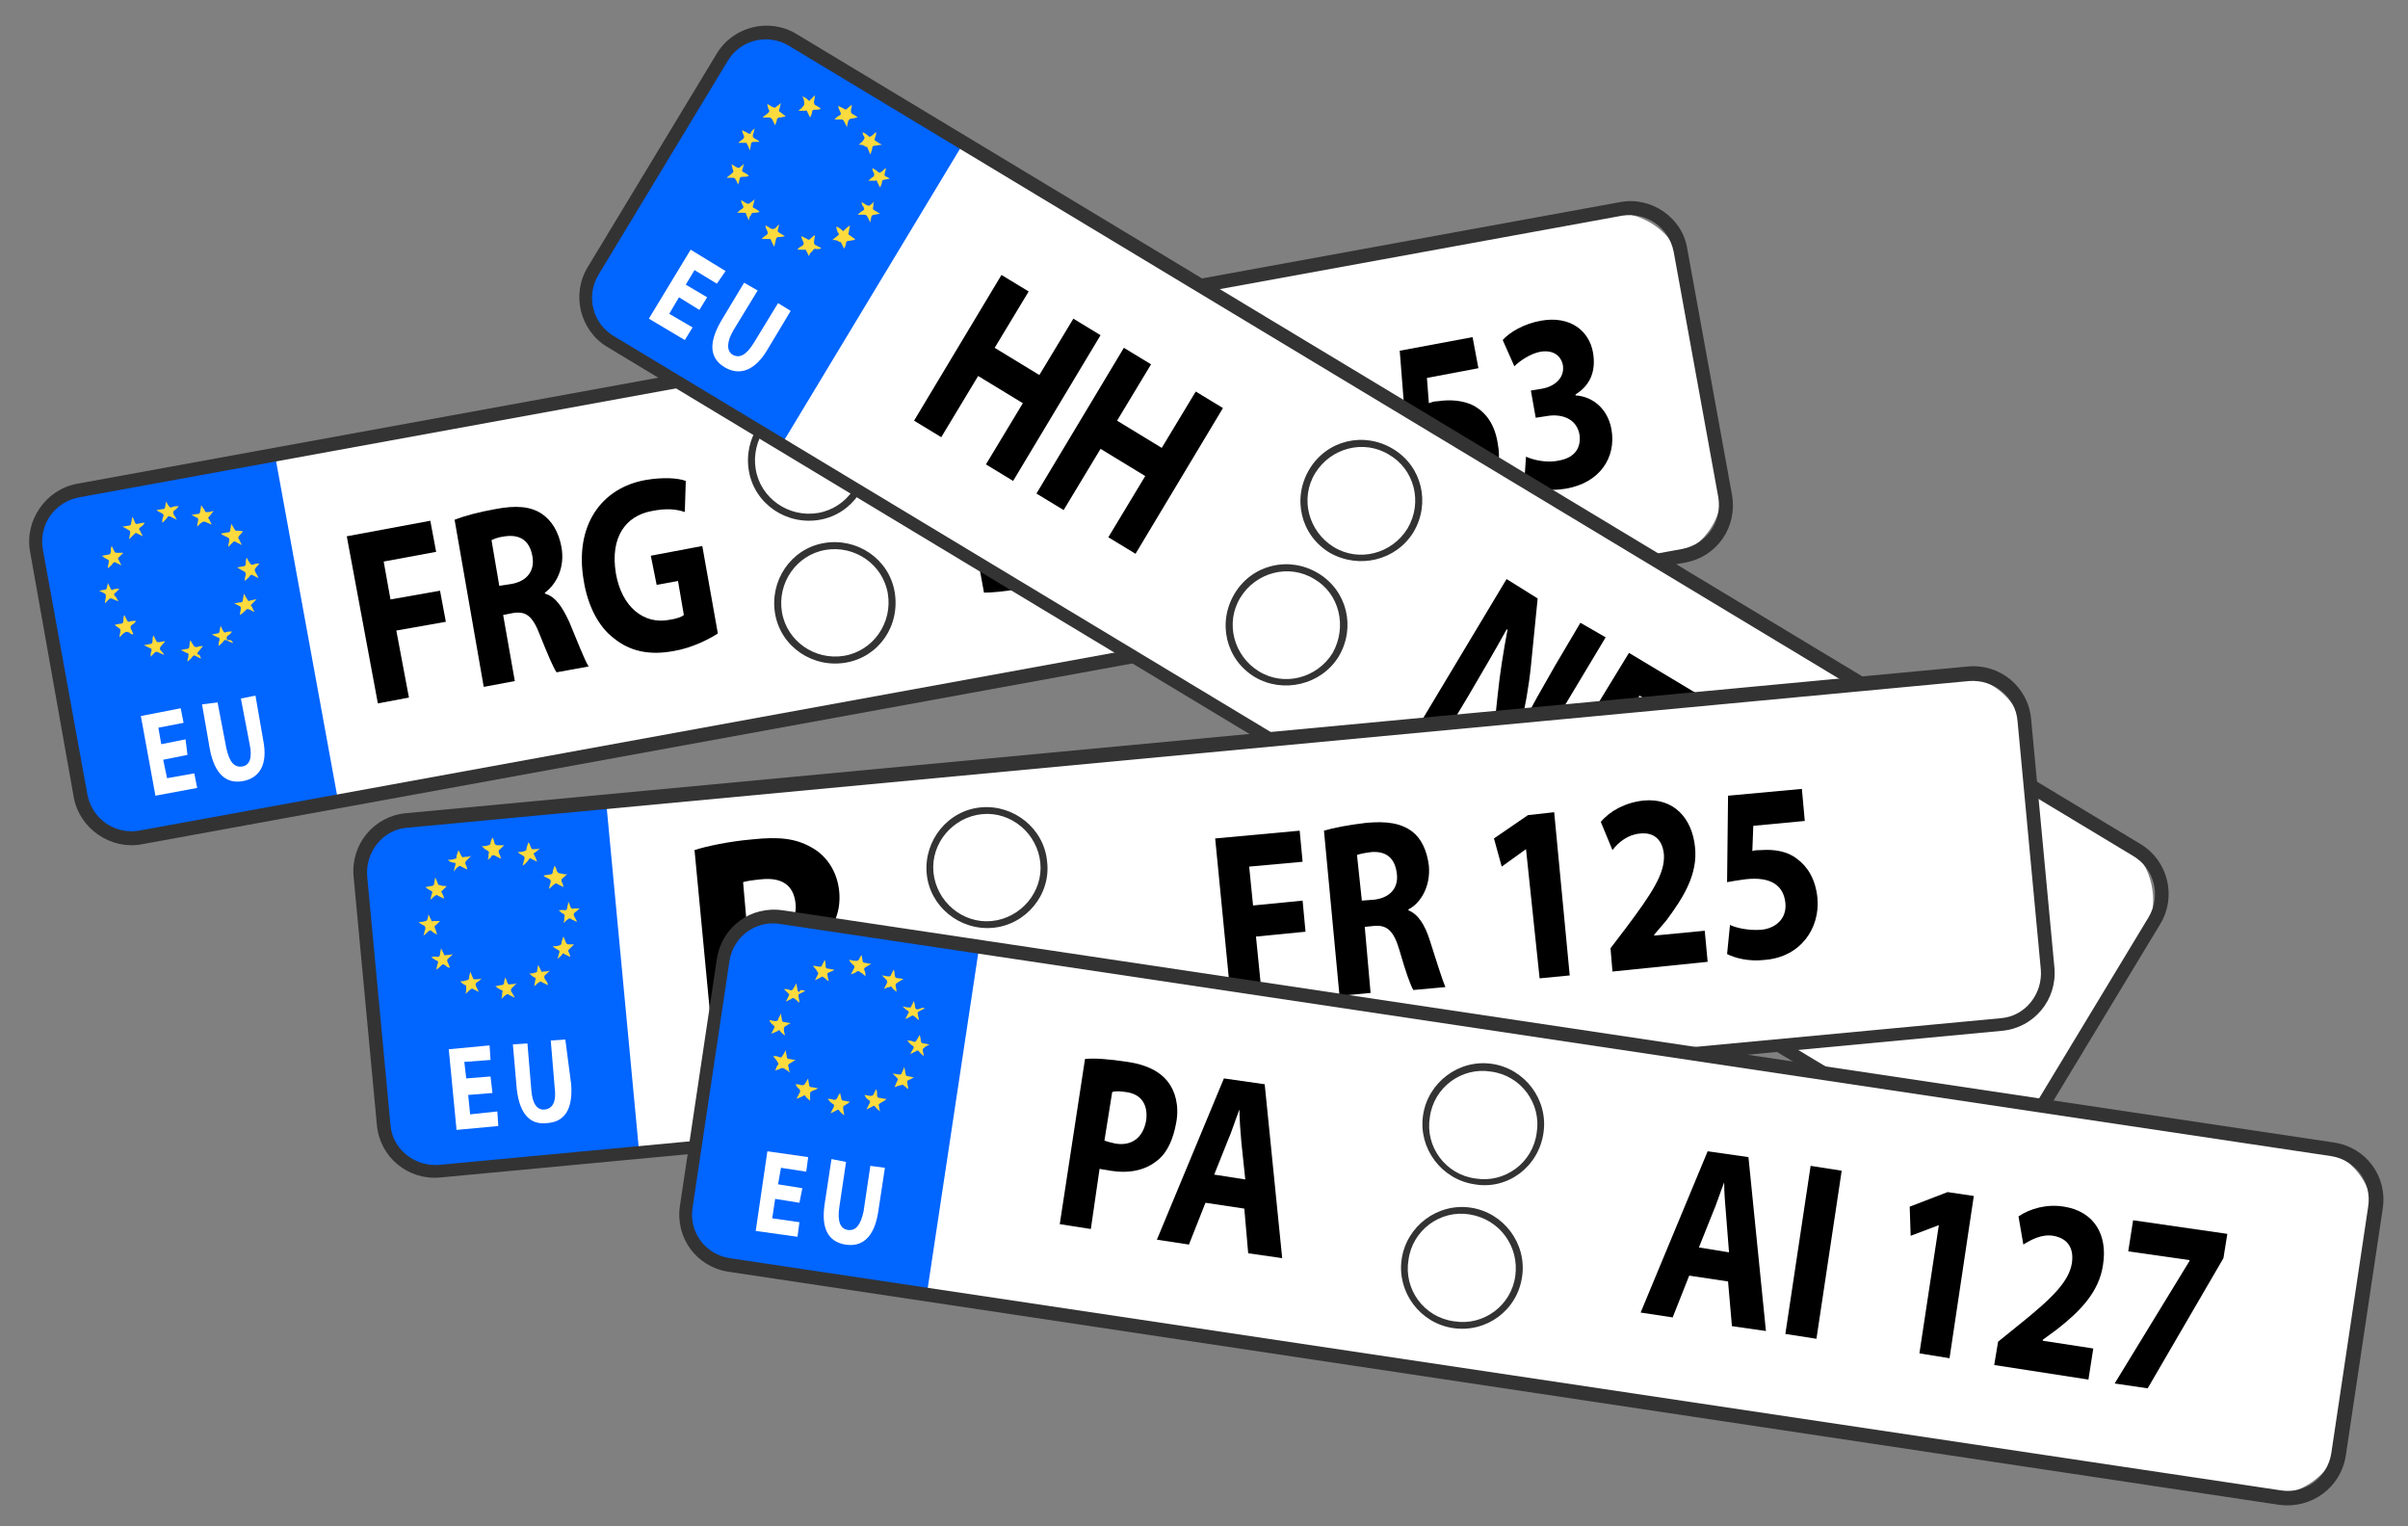 <?xml version="1.0" encoding="UTF-8"?> <svg xmlns="http://www.w3.org/2000/svg" version="1.1" id="Layer_1" x="0" y="0" viewBox="0 0 247.9 157.1" xml:space="preserve"><rect x="0" y="0" width="247.9" height="157.1" fill="#808080" stroke="none"/><style>.st0{fill:#fff}.st1{fill:#0165ff}.st2{fill:#fdda3d}.st3{fill:#333}</style><g id="Autokennzeichen_Deutschland"><g id="XMLID_1355_"><g id="XMLID_1120_"><g id="XMLID_1145_"><path id="XMLID_1279_" class="st0" d="M8 79.8l-3.8-21c-.7-4 1.9-7.9 6-8.6L164.8 22c4-.7 7.9 1.9 8.6 6l3.8 21c.7 4-1.9 7.9-6 8.6L16.6 85.8c-4 .7-7.9-1.9-8.6-6z"></path></g><g id="XMLID_1142_"><path id="XMLID_1119_" class="st1" d="M8.1 80.7L4 57.9c-.6-3.5 1.7-6.9 5.2-7.6l19.1-3.5 6.5 35.6-19.1 3.5c-3.5.7-6.9-1.7-7.6-5.2z"></path></g><g id="XMLID_1129_"><g id="XMLID_1141_"><path id="XMLID_1275_" class="st2" d="M11.8 64.3c.2 0 .4-.1.6-.1.2 0 .3-.1.3-.3 0-.2 0-.4.1-.6l.3.6c.1.1.1.1.2.1.2-.1.5-.1.7-.1-.1.2-.2.3-.4.4-.2.2-.2.2-.1.5.1.1.1.2.2.4v.1c-.2 0-.3-.1-.4-.2-.3-.1-.3-.1-.6.1l-.4.4c0-.3.1-.5.1-.7 0-.1 0-.2-.1-.2-.1-.1-.3-.2-.5-.4z"></path></g><g id="XMLID_1140_"><path id="XMLID_1273_" class="st2" d="M12.7 56.9l-.5.5c-.1.1-.1.1 0 .2l.3.6-.6-.3c-.1-.1-.2 0-.3.1-.1.2-.3.3-.5.5 0-.3.1-.5.1-.7 0-.1 0-.2-.1-.2-.2-.1-.4-.2-.6-.4.2 0 .4-.1.6-.1.2 0 .3-.1.3-.3 0-.2 0-.4.1-.6l.3.6c.1.1.1.1.2.1h.7z"></path></g><g id="XMLID_1139_"><path id="XMLID_1271_" class="st2" d="M25 54.7c-.1.2-.3.3-.4.5-.1.1-.1.2 0 .3l.3.6-.6-.3c-.1-.1-.2-.1-.3 0l-.5.5c0-.3.1-.5.1-.7s0-.2-.2-.3l-.6-.3v-.1c.2 0 .4-.1.7-.1.1 0 .2-.1.2-.2 0-.2.1-.4.1-.7.1.2.2.3.3.5.1.2.2.3.4.2.1.1.3 0 .5.1 0-.1 0-.1 0 0z"></path></g><g id="XMLID_1138_"><path id="XMLID_1269_" class="st2" d="M20.7 67.8l-.6-.3c-.1-.1-.2 0-.3.1-.1.2-.3.3-.5.5 0-.3.1-.4.1-.6s0-.3-.2-.3l-.6-.3c.2 0 .4-.1.6-.1s.3-.1.3-.3c0-.2 0-.3.1-.6.1.2.2.3.3.5.1.2.2.2.4.2.2-.1.4-.1.6-.1-.2.2-.3.4-.5.6-.1.1-.1.2 0 .3.1-.1.2.1.3.4z"></path></g><g id="XMLID_1137_"><path id="XMLID_1267_" class="st2" d="M11.1 60l.3.6c.1.1.1.2.2.1.2-.1.4-.1.7-.1l-.4.4c-.2.1-.2.3 0 .4.1.2.2.3.3.5-.3-.1-.5-.2-.7-.3h-.2l-.5.5c0-.3.1-.5.1-.7 0-.1 0-.2-.1-.3l-.6-.3c.2 0 .4-.1.6-.1.1 0 .2-.1.2-.2s.1-.3.1-.5z"></path></g><g id="XMLID_1136_"><path id="XMLID_1265_" class="st2" d="M16.9 67.4c-.3-.1-.5-.2-.7-.3H16l-.5.5c0-.2 0-.4.1-.6 0-.2 0-.3-.2-.3l-.6-.3c.2 0 .4-.1.6-.1s.3-.1.3-.3c0-.2 0-.4.1-.6l.3.6c.1.1.1.1.2.1.2 0 .5-.1.7-.1-.1.2-.3.3-.4.5-.1.1-.2.2-.1.4.2.2.3.3.4.5z"></path></g><g id="XMLID_1135_"><path id="XMLID_1263_" class="st2" d="M16.7 53.8c0-.2 0-.4.1-.6s0-.3-.2-.4-.4-.2-.5-.3c.2 0 .4-.1.7-.1.1 0 .2-.1.2-.2 0-.2.1-.4.1-.6.1.2.2.4.3.5.1.1.1.2.3.1.2-.1.4-.1.7-.1-.1.1-.2.3-.4.4-.2.1-.2.3-.1.5.1.1.2.3.3.5l-.6-.3c-.2-.1-.3-.1-.4.1-.2.2-.3.4-.5.5z"></path></g><g id="XMLID_1134_"><path id="XMLID_1261_" class="st2" d="M24 66.2c-.2-.1-.5-.2-.7-.3-.1-.1-.2 0-.3.1-.1.2-.3.3-.5.5 0-.2 0-.4.1-.6 0-.2 0-.3-.2-.3l-.6-.3c.2 0 .4-.1.6-.1.1 0 .2-.1.2-.2 0-.2.1-.4.1-.6l.3.6c.1.1.1.1.2.1.2-.1.4-.1.7-.1-.1.1-.2.3-.4.4-.2.1-.2.3-.1.5.4-.1.5.1.6.3z"></path></g><g id="XMLID_1133_"><path id="XMLID_1259_" class="st2" d="M24.4 58.4c.2 0 .4-.1.6-.1s.3-.1.3-.3c0-.2 0-.4.1-.6.1.2.2.4.3.5.1.2.2.3.4.2.2-.1.4-.1.6-.1-.1.2-.3.3-.4.5-.1.1-.1.2 0 .4s.2.3.3.6l-.6-.3c-.1-.1-.2 0-.3.1-.1.2-.3.3-.5.5 0-.2 0-.4.1-.6 0-.2 0-.3-.2-.4-.4-.2-.5-.3-.7-.4z"></path></g><g id="XMLID_1132_"><path id="XMLID_1257_" class="st2" d="M12.6 54.2c.2 0 .5-.1.7-.1.1 0 .2-.1.2-.2 0-.2.1-.4.1-.7.2.2.2.4.3.6.1.1.1.2.3.1.2 0 .4-.1.7-.1-.1.2-.3.4-.5.5-.1.1-.1.2 0 .3l.3.6-.6-.3c-.1-.1-.2 0-.3.1l-.5.5c0-.3.1-.5.1-.7 0-.1 0-.2-.1-.2-.3-.2-.5-.3-.7-.4z"></path></g><g id="XMLID_1131_"><path id="XMLID_1255_" class="st2" d="M20.3 54.2c0-.3.1-.5.1-.7 0-.1 0-.2-.1-.2l-.6-.3c.2 0 .4-.1.7-.1.1 0 .2-.1.2-.2 0-.2.1-.4.1-.7.1.1.2.3.3.4.2.4.1.3.5.3.2 0 .3-.1.5-.1-.2.2-.3.4-.5.6-.1.1-.1.1 0 .2l.3.6c-.2-.1-.5-.2-.7-.3h-.2c-.2.1-.4.3-.6.5z"></path></g><g id="XMLID_1130_"><path id="XMLID_1253_" class="st2" d="M24.7 63.3c0-.3.1-.5.1-.7 0-.1 0-.1-.1-.2l-.6-.3c.2 0 .4-.1.7-.1.1 0 .2-.1.2-.2 0-.2.1-.5.1-.7.1.2.2.3.3.5.2.3.1.3.4.2.2 0 .3-.1.5-.1h.1l-.5.5c-.1.1-.1.1 0 .2l.3.6-.6-.3h-.2c-.3.3-.5.5-.7.6z"></path></g></g><g id="XMLID_1128_"><path id="XMLID_1172_" class="st0" d="M19.3 77.7l-2.5.5.4 1.9 2.8-.5.3 1.5-4.3.8-1.5-8.2 4.1-.8.3 1.5-2.6.5.3 1.7 2.5-.5.2 1.6z"></path><path id="XMLID_1174_" class="st0" d="M22.4 72.3l.9 4.7c.3 1.4.8 2 1.6 1.9.8-.1 1.1-.9.8-2.3l-.9-4.7 1.5-.3.8 4.6c.5 2.5-.4 3.9-2.1 4.2-1.7.3-2.9-.7-3.4-3.3l-.8-4.6 1.6-.2z"></path></g><g id="XMLID_1127_"><path id="XMLID_1165_" d="M35.7 55.2l8.6-1.6.6 3.2-5.4 1 .7 3.9 5.1-.9.6 3.2-5.1.9 1.3 6.9-3.2.6-3.2-17.2z"></path><path id="XMLID_1167_" d="M46.8 53.5c1-.4 2.5-.8 4.2-1.1 2.1-.4 3.6-.3 4.8.5 1 .7 1.7 1.8 2 3.4.4 2.2-.6 3.9-1.7 4.7v.1c1.1.3 1.8 1.4 2.5 2.9.8 1.9 1.6 4 2 4.6l-3.3.6c-.3-.4-.9-1.8-1.7-3.8-.8-2.1-1.5-2.5-2.8-2.3l-1 .2 1.2 6.8-3.2.6-3-17.2zm4.6 6.8l1.3-.2c1.6-.3 2.4-1.4 2.1-2.9-.3-1.6-1.3-2.2-2.8-2-.8.1-1.2.3-1.4.4l.8 4.7z"></path><path id="XMLID_1170_" d="M73.9 65.2c-.9.6-2.7 1.5-4.5 1.8-2.6.5-4.6 0-6.2-1.3-1.6-1.2-2.7-3.4-3.1-5.9-1-5.7 1.8-9.6 6.4-10.4 1.8-.3 3.3-.2 4.1.1l-.1 3.2c-.9-.3-1.9-.4-3.4-.1-2.7.5-4.3 2.7-3.7 6.4.6 3.5 2.9 5.3 5.5 4.8.7-.1 1.3-.3 1.5-.5l-.6-3.5-2.2.4-.6-3 5.3-1 1.6 9z"></path></g><g id="XMLID_1126_"><path id="XMLID_1153_" d="M98.2 44.1c1.1-.4 2.6-.9 4.3-1.1 2.7-.5 4.5-.2 6.1.8 1.7 1.1 3 3 3.6 6 .6 3.3 0 5.7-1.1 7.4-1.2 1.8-3.3 2.9-6.1 3.4-1.7.3-2.9.4-3.7.4l-3.1-16.9zm5.8 13.4c.3 0 .7-.1 1.1-.1 2.9-.5 4.4-2.8 3.7-6.9-.6-3.6-2.7-5.1-5.4-4.6-.7.1-1.2.3-1.4.4l2 11.2z"></path><path id="XMLID_1156_" d="M115.9 40.6l1.8 9.9c.5 3 1.7 4.3 3.4 4 1.7-.3 2.3-1.9 1.8-4.9l-1.8-9.9 3.2-.6 1.8 9.6c1 5.3-.8 8.2-4.5 8.9-3.6.6-6.1-1.4-7.1-6.8l-1.7-9.6 3.1-.6z"></path><path id="XMLID_1158_" d="M135.6 41.2l-2.4 2-1.1-2.8 3.2-2.7 2.6-.5 3 16.6-3.1.6-2.2-13.2z"></path><path id="XMLID_1160_" d="M152.2 37.9l-5.3 1 .2 2.6c.3-.1.5-.2.9-.2 1.3-.2 2.7-.1 3.8.5 1.2.7 2.1 1.9 2.4 3.9.6 3.1-1.1 6.2-4.8 6.9-1.7.3-3.1.1-4-.3v-3c.7.2 2 .5 3.2.3 1.3-.2 2.6-1.3 2.3-3s-1.6-2.6-4.3-2.1c-.8.1-1.3.3-1.8.5l-.7-8.9 7.5-1.4.6 3.2z"></path><path id="XMLID_1162_" d="M157.1 47c.6.3 2.1.7 3.4.4 1.7-.3 2.3-1.4 2.1-2.7-.3-1.6-1.8-2.1-3.2-1.9l-1.3.2-.5-2.8 1.2-.2c1.1-.2 2.3-1 2.1-2.4-.2-1-1-1.6-2.3-1.4-1.1.2-2.2 1-2.7 1.5l-1.2-2.7c.7-.8 2.2-1.7 4-2 2.9-.5 4.9 1 5.3 3.3.3 1.8-.2 3.3-1.8 4.3v.1c1.7.1 3.3 1.3 3.7 3.5.5 2.9-1.2 5.5-4.7 6.1-1.8.3-3.4 0-4.3-.4l.2-2.9z"></path></g><g id="XMLID_1125_"><path id="XMLID_1150_" class="st3" d="M84.4 53.5c-3.4.6-6.7-1.6-7.3-5-.6-3.4 1.6-6.7 5-7.3 3.4-.6 6.7 1.6 7.3 5s-1.6 6.7-5 7.3zm-2.1-11.6c-3 .5-5 3.4-4.5 6.4s3.4 5 6.4 4.5 5-3.4 4.5-6.4-3.4-5-6.4-4.5z"></path></g><g id="XMLID_1124_"><path id="XMLID_1147_" class="st3" d="M87.1 68.2c-3.4.6-6.7-1.6-7.3-5-.6-3.4 1.6-6.7 5-7.3 3.4-.6 6.7 1.6 7.3 5 .6 3.5-1.6 6.7-5 7.3zM85 56.6c-3 .5-5 3.4-4.5 6.4.5 3 3.4 5 6.4 4.5s5-3.4 4.5-6.4c-.5-3-3.4-5-6.4-4.5z"></path></g><g id="XMLID_1122_"><path id="XMLID_1143_" class="st3" d="M173.5 57.9l-158.9 29c-3.2.6-6.4-1.6-7-4.8L3.1 56.8c-.6-3.2 1.6-6.4 4.8-7l158.9-29c3.2-.6 6.4 1.6 6.9 4.8l4.6 25.3c.6 3.3-1.5 6.4-4.8 7zM8.1 51.2c-2.5.5-4.1 2.8-3.7 5.3L9 81.8c.5 2.5 2.8 4.1 5.3 3.7l158.9-29c2.5-.5 4.1-2.8 3.7-5.3l-4.6-25.3c-.5-2.5-2.8-4.1-5.3-3.7L8.1 51.2z"></path></g></g><g id="XMLID_1177_"><g id="XMLID_1212_"><path id="XMLID_1432_" class="st0" d="M62.2 26l11-18.3c2.1-3.5 6.7-4.6 10.2-2.5l134.7 81.1c3.5 2.1 4.6 6.7 2.5 10.2l-11 18.3c-2.1 3.5-6.7 4.6-10.2 2.5L64.7 36.2c-3.5-2.1-4.6-6.7-2.5-10.2z"></path></g><g id="XMLID_1209_"><path id="XMLID_1176_" class="st1" d="M61.7 26.8l12-19.9c1.9-3.1 5.9-4.1 8.9-2.2l16.6 10-18.7 31-16.6-10c-3-1.8-4-5.8-2.2-8.9z"></path></g><g id="XMLID_1186_"><g id="XMLID_1208_"><path id="XMLID_1428_" class="st2" d="M75.3 16.9c.2.1.3.2.5.3s.3.1.4 0 .3-.2.4-.4c-.1.3-.1.5-.2.7 0 .1 0 .2.1.2.2.1.4.2.6.4-.2.1-.4.1-.6.1-.3 0-.3 0-.4.4 0 .1-.1.3-.1.4-.1-.1-.1-.3-.2-.4-.2-.3-.1-.3-.5-.3h-.5c.2-.2.4-.3.6-.5.1-.1.1-.1.1-.2-.1-.2-.1-.4-.2-.7z"></path></g><g id="XMLID_1207_"><path id="XMLID_1426_" class="st2" d="M80.9 12c-.2 0-.5.1-.7.1-.1 0-.1.1-.2.1 0 .2-.1.4-.2.7l-.3-.6c-.1-.1-.1-.2-.3-.2h-.7c.2-.2.4-.3.6-.5.1-.1.1-.1.1-.2-.1-.2-.2-.4-.2-.7.2.1.3.2.5.3s.3.1.4 0 .3-.2.5-.4c-.1.3-.1.5-.2.7 0 .1 0 .2.1.2.2.2.4.3.6.5 0-.1 0 0 0 0z"></path></g><g id="XMLID_1206_"><path id="XMLID_1424_" class="st2" d="M91.6 18.4c-.2 0-.4.1-.6.1-.1 0-.2.1-.2.2 0 .2-.1.4-.2.6l-.3-.6c0-.1-.1-.2-.2-.1h-.7c.2-.2.3-.3.5-.4.1-.1.1-.2.1-.3-.1-.2-.2-.4-.2-.6.2.1.4.2.6.4.1.1.2.1.3 0 .2-.1.3-.3.5-.4 0 .2-.1.4-.1.5-.1.2 0 .4.2.4 0 0 .2.1.3.2z"></path></g><g id="XMLID_1205_"><path id="XMLID_1422_" class="st2" d="M79.7 25.4l-.3-.6c0-.2-.1-.2-.3-.2h-.7c.2-.2.3-.3.5-.4.1-.1.2-.2.1-.4s-.2-.4-.2-.6c.2.1.4.2.5.3.2.1.3.1.5 0l.4-.4c0 .2-.1.4-.1.5-.1.2 0 .3.2.4.2.1.3.2.5.3-.3.1-.5.1-.7.1-.1 0-.2.1-.2.2-.1.3-.1.5-.2.8z"></path></g><g id="XMLID_1204_"><path id="XMLID_1420_" class="st2" d="M77.7 13.2c-.1.3-.1.5-.2.7 0 .1 0 .2.1.3.2.1.4.2.6.4h-.6c-.2 0-.3.1-.3.3s-.1.4-.1.6c-.1-.3-.2-.5-.3-.7 0-.1-.1-.1-.2-.1H76c.2-.2.4-.3.5-.4.1-.1.1-.2.1-.3-.1-.2-.2-.4-.2-.6l.6.3c.1.1.2.1.3 0 0-.2.2-.3.4-.5z"></path></g><g id="XMLID_1203_"><path id="XMLID_1418_" class="st2" d="M77.1 22.7c-.1-.2-.2-.4-.3-.7 0-.1-.1-.1-.2-.1h-.7c.2-.2.3-.3.5-.4.1-.1.2-.2.1-.3-.1-.2-.2-.4-.2-.6.2.1.3.2.5.3s.3.1.4 0 .3-.2.5-.4c-.1.3-.1.5-.2.7 0 .1 0 .2.1.2.2.1.4.2.6.4-.2.1-.4.1-.6.1s-.3.1-.3.3c-.1 0-.2.2-.2.5z"></path></g><g id="XMLID_1202_"><path id="XMLID_1416_" class="st2" d="M85.9 12.3c.2-.2.3-.3.5-.4.2-.1.2-.2.1-.4s-.2-.4-.2-.6l.6.3c.1.1.2.1.3 0 .1-.1.3-.3.5-.4 0 .2-.1.4-.1.6 0 .1 0 .2.1.3.2.1.4.2.6.4-.2 0-.4.1-.6.1s-.3.1-.4.3c0 .2-.1.3-.1.6l-.3-.6c-.1-.2-.2-.2-.3-.2h-.7z"></path></g><g id="XMLID_1201_"><path id="XMLID_1414_" class="st2" d="M83.3 26.4l-.3-.6c0-.1-.1-.1-.2-.1h-.7c.1-.2.3-.3.5-.4.1-.1.2-.2.1-.4s-.2-.4-.2-.6l.6.3c.1.1.2.1.3 0 .1-.1.3-.3.5-.4 0 .2-.1.5-.1.7 0 .1 0 .2.1.3l.6.3v.1c-.2 0-.4.1-.5 0-.2 0-.3.1-.4.3-.2.1-.3.3-.3.5z"></path></g><g id="XMLID_1200_"><path id="XMLID_1412_" class="st2" d="M88.7 20.8c.2.1.3.2.5.3s.3.1.4 0 .3-.2.4-.4c-.1.2-.1.4-.1.6-.1.2 0 .3.2.4.2.1.3.2.5.3-.2 0-.4.1-.6.1s-.2.1-.3.2c0 .2-.1.4-.1.6l-.3-.6c-.1-.1-.1-.2-.3-.2h-.7c.2-.2.3-.3.5-.4.2-.1.2-.2.1-.4-.1-.1-.2-.3-.2-.5z"></path></g><g id="XMLID_1195_"><path id="XMLID_1410_" class="st2" d="M82.6 9.9c.2.1.4.2.6.4.1.1.2.1.2 0l.5-.5c0 .3-.1.5-.1.7 0 .1 0 .2.1.3.2.1.4.2.6.4-.2.1-.5.1-.7.1-.1 0-.2.1-.2.2 0 .2-.1.4-.2.6l-.3-.6c0-.1-.1-.2-.2-.1h-.7c.2-.2.4-.3.5-.5.1-.1.1-.1.1-.2 0-.4-.1-.6-.2-.8z"></path></g><g id="XMLID_1190_"><path id="XMLID_1408_" class="st2" d="M88.4 14.9c.2-.2.4-.3.5-.5.1-.1.1-.2.1-.3-.1-.1-.2-.3-.2-.5.2.1.4.2.6.4.1.1.2.1.3 0 .2-.1.3-.3.5-.4 0 .2 0 .3-.1.5-.1.4-.1.3.2.5.1.1.3.2.5.3-.3 0-.5.1-.8.1-.1 0-.2.1-.2.2 0 .2-.1.4-.2.7-.1-.2-.2-.5-.3-.7 0-.1-.1-.1-.2-.1-.2-.2-.4-.2-.7-.2z"></path></g><g id="XMLID_1189_"><path id="XMLID_1406_" class="st2" d="M85.7 24.7c.2-.2.4-.3.6-.5.1-.1.1-.1 0-.2-.1-.2-.2-.4-.2-.7.2.1.4.2.6.4.1.1.2.1.2 0 .2-.2.3-.3.6-.5 0 .2-.1.4-.1.6-.1.4-.1.3.2.5.1.1.3.2.4.3v.1c-.2 0-.5.1-.7.1-.1 0-.2.1-.2.2 0 .2-.1.4-.2.6l-.3-.6c0-.1-.1-.1-.2-.1-.2-.2-.5-.2-.7-.2z"></path></g></g><g id="XMLID_1183_"><path id="XMLID_1234_" class="st0" d="M72 31.9l-2.1-1.3-1 1.7 2.4 1.4-.8 1.3-3.7-2.2 4.3-7.1 3.6 2.2-.9 1.3-2.3-1.4-.9 1.5 2.2 1.3-.8 1.3z"></path><path id="XMLID_1236_" class="st0" d="M78 29.9L75.5 34c-.7 1.2-.7 2.1-.1 2.5.7.4 1.4.1 2.2-1.2l2.5-4.1 1.3.8-2.4 4c-1.3 2.2-2.9 2.7-4.4 1.8-1.5-.9-1.7-2.4-.4-4.7l2.4-4 1.4.8z"></path></g><g id="XMLID_1182_"><path id="XMLID_1230_" d="M105.9 30l-3.5 5.8 4.6 2.8 3.5-5.8 2.8 1.7-9 15-2.8-1.7 3.8-6.3-4.6-2.8-3.8 6.3-2.8-1.7 9-15 2.8 1.7z"></path><path id="XMLID_1232_" d="M118.5 37.5l-3.5 5.8 4.6 2.8 3.5-5.8 2.8 1.7-9 15-2.8-1.7 3.8-6.3-4.6-2.8-3.8 6.3-2.8-1.7 9-15 2.8 1.7z"></path></g><g id="XMLID_1181_"><path id="XMLID_1220_" d="M146.1 74.6l9-15 3.2 2-.7 7c-.2 2-.6 4.3-1.1 6.3h.1c1-2.1 2.2-4.1 3.5-6.4l2.6-4.4 2.6 1.5-9 15-2.9-1.8.8-7.4c.2-2 .6-4.5 1-6.6h-.1c-1.1 2-2.4 4.2-3.8 6.6l-2.7 4.5-2.5-1.3z"></path><path id="XMLID_1222_" d="M167.7 67.2l7.5 4.5-1.7 2.8-4.7-2.9-2.1 3.4 4.4 2.7-1.7 2.8-4.4-2.7-3.6 6-2.8-1.7 9.1-14.9z"></path><path id="XMLID_1224_" d="M171.6 89.9l1.2-2 2.6-.8c4.3-1.3 6.5-2.1 7.6-3.8.7-1.2.7-2.5-.7-3.3-1-.6-2.3-.5-3.3-.3l.7-2.9c1.4-.3 3.2-.1 4.8.9 2.7 1.6 3 4.4 1.4 7-1.5 2.4-4.1 3.5-6.9 4.3l-1.8.5 4.5 2.7L180 95l-8.4-5.1z"></path><path id="XMLID_1226_" d="M181.7 96l1.2-2 2.6-.8c4.3-1.3 6.5-2.1 7.6-3.8.7-1.2.7-2.5-.7-3.3-1-.6-2.3-.5-3.3-.3l.7-2.9c1.4-.3 3.2-.1 4.8.9 2.7 1.6 3 4.4 1.4 7-1.5 2.4-4.1 3.5-6.9 4.3l-1.8.5 4.5 2.7-1.7 2.8-8.4-5.1z"></path><path id="XMLID_1228_" d="M194.3 99.1c.3.6 1.1 1.9 2.2 2.5 1.4.9 2.7.5 3.3-.6.9-1.4.1-2.8-1.1-3.5l-1.1-.7 1.5-2.4 1.1.6c.9.5 2.4.8 3.1-.4.5-.9.3-1.9-.8-2.6-1-.6-2.3-.7-3-.6l.9-2.8c1-.1 2.8.2 4.3 1.1 2.5 1.5 3 4 1.8 6-.9 1.5-2.4 2.3-4.2 2 1.2 1.2 1.6 3.2.5 5.1-1.5 2.6-4.5 3.3-7.5 1.5-1.5-.9-2.5-2.2-2.9-3.1l1.9-2.1z"></path></g><g id="XMLID_1180_"><path id="XMLID_1217_" class="st3" d="M136.9 56.9c-3-1.8-3.9-5.6-2.1-8.6 1.8-3 5.6-3.9 8.6-2.1s3.9 5.6 2.1 8.6c-1.8 2.9-5.6 3.8-8.6 2.1zm6.1-10.1c-2.6-1.6-6-.7-7.6 1.9s-.7 6 1.9 7.6 6 .7 7.6-1.9c1.6-2.7.7-6.1-1.9-7.6z"></path></g><g id="XMLID_1179_"><path id="XMLID_1214_" class="st3" d="M129.2 69.7c-3-1.8-3.9-5.6-2.1-8.6 1.8-3 5.6-3.9 8.6-2.1s3.9 5.6 2.1 8.6c-1.8 2.9-5.7 3.8-8.6 2.1zm6.1-10.1c-2.6-1.6-6-.7-7.6 1.9-1.6 2.6-.7 6 1.9 7.6 2.6 1.6 6 .7 7.6-1.9 1.5-2.7.7-6.1-1.9-7.6z"></path></g><g id="XMLID_1178_"><path id="XMLID_1210_" class="st3" d="M200.9 119.1L62.5 35.7c-2.8-1.7-3.7-5.4-2-8.2l13.3-22c1.7-2.8 5.4-3.7 8.2-2l138.4 83.4c2.8 1.7 3.7 5.4 2 8.2l-13.3 22c-1.7 2.8-5.4 3.7-8.2 2zM81.2 4.7c-2.2-1.3-5-.6-6.3 1.6l-13.3 22c-1.3 2.2-.6 5 1.6 6.3L201.6 118c2.2 1.3 5 .6 6.3-1.6l13.3-22c1.3-2.2.6-5-1.6-6.3L81.2 4.7z"></path></g></g><g id="XMLID_1238_"><g id="XMLID_1272_"><path id="XMLID_1496_" class="st0" d="M39.3 113.6l-2-21.3c-.4-4.1 2.6-7.7 6.7-8.1l156.5-14.7c4.1-.4 7.7 2.6 8.1 6.7l2 21.3c.4 4.1-2.6 7.7-6.7 8.1L47.4 120.3c-4.1.4-7.7-2.6-8.1-6.7z"></path></g><g id="XMLID_1266_"><path id="XMLID_1239_" class="st1" d="M39.4 114.5l-2.2-23.1c-.3-3.6 2.3-6.8 5.9-7.1l19.3-1.8 3.4 36.1-19.3 1.8c-3.6.3-6.8-2.3-7.1-5.9z"></path></g><g id="XMLID_1246_"><g id="XMLID_1264_"><path id="XMLID_1492_" class="st2" d="M44.4 98.5c.2 0 .4-.1.6 0 .2 0 .3-.1.3-.3s.1-.4.1-.6l.3.6c0 .1.1.2.2.1.2 0 .5 0 .7-.1-.1.2-.3.3-.4.4-.2.2-.2.2-.1.5.1.1.1.3.2.4v.1c-.2 0-.3-.1-.4-.2-.3-.2-.3-.2-.6.1-.1.1-.2.2-.4.3.1-.3.1-.5.2-.7 0-.1 0-.2-.1-.2-.2-.1-.4-.2-.6-.4z"></path></g><g id="XMLID_1262_"><path id="XMLID_1490_" class="st2" d="M46 91.2l-.5.5c-.1.1-.1.1 0 .2.1.2.2.4.2.6l-.6-.3c-.1-.1-.2-.1-.3 0-.2.1-.3.3-.5.4.1-.3.1-.5.2-.7 0-.1 0-.2-.1-.2-.2-.1-.4-.2-.6-.4.2 0 .4-.1.6-.1.2 0 .3-.1.3-.3 0-.2.1-.4.1-.6.1.2.2.4.3.7 0 .1.1.1.2.1.2.1.4.1.7.1z"></path></g><g id="XMLID_1260_"><path id="XMLID_1488_" class="st2" d="M58.4 90c-.2.1-.3.3-.5.4-.1.1-.1.2-.1.3.1.2.2.4.2.6l-.6-.3c-.1-.1-.2-.1-.3 0-.2.1-.3.3-.6.5.1-.3.1-.5.2-.7 0-.1 0-.2-.1-.3l-.6-.3v-.1c.2 0 .5-.1.7-.1.1 0 .2-.1.2-.2 0-.2.1-.4.2-.7.1.2.2.3.2.5.1.2.2.3.4.3.4.1.5.1.7.1z"></path></g><g id="XMLID_1258_"><path id="XMLID_1486_" class="st2" d="M53 102.7l-.6-.3c-.1-.1-.2-.1-.3 0-.2.1-.3.3-.5.4.1-.2.1-.4.1-.6.1-.2 0-.3-.1-.3-.2-.1-.4-.2-.6-.4.2 0 .4-.1.6-.1.2 0 .3-.1.3-.3s.1-.3.1-.5c.1.2.2.3.2.5.1.2.2.3.4.2.2 0 .4 0 .6-.1l-.5.5c-.1.1-.1.1-.1.3.2.3.3.5.4.7z"></path></g><g id="XMLID_1256_"><path id="XMLID_1484_" class="st2" d="M44.1 94.1l.3.6c0 .1.1.2.2.1h.7l-.4.4c-.2.1-.2.2-.1.4s.1.3.2.6c-.2-.1-.4-.2-.6-.4-.1-.1-.2 0-.2 0-.2.1-.3.3-.6.5.1-.3.1-.5.2-.7 0-.1 0-.2-.1-.3-.2-.1-.4-.2-.6-.4.2 0 .4 0 .7-.1.1 0 .2-.1.2-.2 0 0 .1-.2.1-.5z"></path></g><g id="XMLID_1254_"><path id="XMLID_1482_" class="st2" d="M49.3 102.1l-.6-.3c-.1-.1-.2 0-.2 0-.2.1-.3.3-.6.5.1-.2.1-.4.1-.6 0-.2 0-.3-.1-.3-.2-.1-.4-.2-.5-.4.2 0 .4 0 .6-.1.2 0 .3-.1.3-.3s.1-.4.1-.6c.1.2.2.5.3.7 0 .1.1.1.2.1.2 0 .5 0 .7-.1-.2.2-.3.3-.5.4-.1.1-.2.2-.1.4l.3.6z"></path></g><g id="XMLID_1252_"><path id="XMLID_1480_" class="st2" d="M50.2 88.5c.1-.2.1-.4.1-.6.1-.2 0-.3-.2-.4s-.3-.2-.5-.4c.2 0 .4 0 .7-.1.1 0 .2-.1.2-.2 0-.2.1-.4.2-.6.1.2.2.4.2.6.1.1.1.2.3.2h.7l-.4.4c-.2.1-.2.3-.1.5.1.1.1.3.2.5l-.6-.3c-.1-.1-.3-.1-.4 0 0 .1-.2.3-.4.4z"></path></g><g id="XMLID_1251_"><path id="XMLID_1478_" class="st2" d="M56.4 101.4l-.6-.3c-.1-.1-.2-.1-.3 0-.2.1-.3.3-.5.4 0-.2.1-.4.1-.6.1-.2 0-.3-.1-.3-.2-.1-.3-.2-.5-.4.2 0 .4 0 .6-.1.2 0 .2-.1.2-.2 0-.2.1-.4.1-.6l.3.6c0 .1.1.2.2.1.2 0 .4 0 .7-.1l-.4.4c-.2.1-.2.3-.1.5.2.2.3.4.3.6z"></path></g><g id="XMLID_1250_"><path id="XMLID_1476_" class="st2" d="M57.5 93.7c.2 0 .4-.1.6 0 .2 0 .3-.1.3-.3s.1-.3.1-.6c.1.2.2.4.2.5.1.2.2.3.4.2h.6c-.2.1-.3.3-.5.4-.1.1-.2.2-.1.4s.2.3.3.6l-.6-.3c-.1-.1-.2-.1-.3 0-.2.1-.3.3-.5.4.1-.2.1-.4.1-.6.1-.2 0-.3-.2-.4-.1 0-.2-.2-.4-.3z"></path></g><g id="XMLID_1249_"><path id="XMLID_1474_" class="st2" d="M46.1 88.5c.2 0 .5 0 .7-.1.1 0 .2 0 .2-.2s.1-.4.2-.7l.3.6c.1.1.1.2.3.1.2 0 .4 0 .7-.1l-.5.5c-.1.1-.1.2-.1.3.1.2.2.4.2.6l-.6-.3c-.1-.1-.2-.1-.3 0-.2.1-.3.3-.5.5.1-.3.1-.5.2-.7 0-.1 0-.2-.1-.2-.3 0-.5-.1-.7-.3z"></path></g><g id="XMLID_1248_"><path id="XMLID_1472_" class="st2" d="M53.8 89.1c.1-.3.1-.5.2-.7 0-.1 0-.2-.1-.3-.2-.1-.4-.2-.6-.4.2 0 .4 0 .7-.1.1 0 .2-.1.2-.2 0-.2.1-.4.2-.7.1.1.2.3.2.4.2.4.1.3.5.3.2 0 .3 0 .5-.1-.2.2-.4.4-.6.5-.1.1-.1.1 0 .2.1.2.2.4.3.7l-.6-.3c-.1-.1-.2-.1-.2 0-.3.4-.5.6-.7.7z"></path></g><g id="XMLID_1247_"><path id="XMLID_1470_" class="st2" d="M57.4 98.7c.1-.3.1-.5.2-.7 0-.1 0-.1-.1-.2-.2-.1-.4-.2-.6-.4.2 0 .5 0 .7-.1.1 0 .2-.1.2-.2 0-.2.1-.4.2-.7.1.2.2.4.2.5.2.3.1.3.4.3h.5l-.5.5c-.1.1-.1.1-.1.2.1.2.2.4.2.6l-.6-.3c-.1-.1-.2-.1-.2 0-.1.2-.3.3-.5.5z"></path></g></g><g id="XMLID_1245_"><path id="XMLID_1298_" class="st0" d="M50.7 112.5l-2.5.2.2 2 2.8-.3.1 1.5-4.3.4-.8-8.3 4.2-.4.1 1.5-2.7.2.2 1.7 2.5-.2.2 1.7z"></path><path id="XMLID_1300_" class="st0" d="M54.3 107.4l.4 4.8c.1 1.4.6 2.1 1.4 2 .8-.1 1.2-.8 1-2.3l-.4-4.8 1.5-.1.6 4.6c.2 2.6-.7 3.9-2.5 4-1.7.2-2.8-.9-3.1-3.5l-.4-4.6 1.5-.1z"></path></g><g id="XMLID_1244_"><path id="XMLID_1294_" d="M71.5 87.5c1.2-.4 3.6-.9 5.9-1.1 2.8-.3 4.5-.1 6.1.8 1.5.8 2.7 2.4 2.9 4.6.2 2.2-.7 4.3-2.8 5.6v.1c2.4.5 4.3 2.5 4.6 5.7.2 2.2-.5 4.1-1.6 5.4-1.3 1.6-3.7 2.6-7.8 3-2.3.2-4 .2-5 .1l-2.3-24.2zm5.5 9l1.5-.1c2.4-.2 3.6-1.6 3.4-3.4-.2-1.9-1.4-2.7-3.5-2.5-1 .1-1.6.2-1.9.3l.5 5.7zm1 11c.5 0 1 0 1.8-.1 2.1-.2 3.8-1.3 3.6-3.9-.2-2.5-2.2-3.3-4.4-3.1l-1.6.1.6 7z"></path></g><g id="XMLID_1243_"><path id="XMLID_1283_" d="M125.1 86.3l8.7-.8.3 3.2-5.5.5.4 4 5.1-.5.3 3.2-5.1.5.7 7-3.2.3-1.7-17.4z"></path><path id="XMLID_1285_" d="M136.3 85.5c1-.3 2.6-.6 4.3-.8 2.1-.2 3.6 0 4.8.9.9.7 1.5 1.9 1.7 3.5.2 2.2-.9 3.9-2.1 4.5v.1c1 .4 1.7 1.5 2.2 3.1.6 1.9 1.3 4.1 1.6 4.8l-3.3.3c-.3-.5-.8-1.9-1.4-4-.6-2.1-1.3-2.7-2.6-2.6l-1 .1.6 6.8-3.2.3-1.6-17zm3.9 7.2l1.3-.1c1.6-.2 2.5-1.2 2.3-2.7-.2-1.6-1.1-2.3-2.6-2.2-.8.1-1.2.2-1.5.3l.5 4.7z"></path><path id="XMLID_1288_" d="M157.1 87.4l-2.5 1.8-.8-2.9 3.5-2.4 2.7-.3 1.6 16.8-3.1.3-1.4-13.3z"></path><path id="XMLID_1290_" d="M166 100l-.2-2.4 1.6-2.1c2.7-3.6 4-5.6 3.9-7.5-.1-1.4-.9-2.4-2.5-2.2-1.2.1-2.2.9-2.8 1.7l-1.2-2.9c.9-1.1 2.5-2 4.4-2.2 3.1-.3 5 1.8 5.3 4.8.3 2.8-1.2 5.2-3 7.6l-1.2 1.4v.1l5.2-.5.3 3.2-9.8 1z"></path><path id="XMLID_1292_" d="M185.8 84.5l-5.3.5-.1 2.6c.3-.1.5-.1.9-.1 1.3-.1 2.7.1 3.7.9 1.1.8 1.9 2.1 2.1 4 .3 3.1-1.7 6.1-5.4 6.4-1.7.2-3.1-.2-3.9-.6l.3-3c.6.3 1.9.6 3.2.5s2.7-1 2.5-2.8c-.2-1.7-1.4-2.7-4.1-2.4-.8.1-1.3.2-1.9.3l.1-8.9 7.6-.7.3 3.3z"></path></g><g id="XMLID_1242_"><path id="XMLID_1280_" class="st3" d="M102.2 95.5c-3.4.3-6.5-2.2-6.8-5.6s2.2-6.5 5.6-6.8 6.5 2.2 6.8 5.6c.4 3.4-2.2 6.5-5.6 6.8zm-1.1-11.7c-3 .3-5.3 3-5 6s3 5.3 6 5 5.3-3 5-6-3-5.3-6-5z"></path></g><g id="XMLID_1241_"><path id="XMLID_1276_" class="st3" d="M103.6 110.4c-3.4.3-6.5-2.2-6.8-5.6-.3-3.4 2.2-6.5 5.6-6.8s6.5 2.2 6.8 5.6-2.2 6.5-5.6 6.8zm-1.1-11.8c-3 .3-5.3 3-5 6s3 5.3 6 5 5.3-3 5-6-3-5.2-6-5z"></path></g><g id="XMLID_1240_"><path id="XMLID_1268_" class="st3" d="M206.1 106.1L45.3 121.2c-3.3.3-6.2-2.1-6.5-5.4l-2.4-25.6c-.3-3.3 2.1-6.2 5.4-6.5l160.8-15.1c3.3-.3 6.2 2.1 6.5 5.4l2.4 25.6c.3 3.3-2.1 6.2-5.4 6.5zM41.9 85.2c-2.5.2-4.3 2.5-4.1 5l2.4 25.6c.2 2.5 2.5 4.3 5 4.1L206 104.8c2.5-.2 4.3-2.5 4.1-5l-2.4-25.6c-.2-2.5-2.5-4.3-5-4.1L41.9 85.2z"></path></g></g><g id="XMLID_1303_"><g id="XMLID_1326_"><path id="XMLID_1434_" class="st0" d="M71 122.1l3.2-21.2c.6-4 4.4-6.8 8.4-6.2L238.1 118c4 .6 6.8 4.4 6.2 8.4l-3.2 21.2c-.6 4-4.4 6.8-8.4 6.2L77.2 130.5c-4-.6-6.8-4.3-6.2-8.4z"></path></g><g id="XMLID_1323_"><path id="XMLID_1302_" class="st1" d="M70.8 123l3.4-22.9c.5-3.6 3.8-6 7.4-5.5l19.2 2.9-5.4 35.8-19.2-2.9c-3.4-.5-5.9-3.8-5.4-7.4z"></path></g><g id="XMLID_1310_"><g id="XMLID_1322_"><path id="XMLID_1429_" class="st2" d="M79.6 108.7c.2 0 .4 0 .6.1s.3 0 .4-.2.2-.3.3-.5c0 .3.1.5.1.7 0 .1.1.2.2.2.2 0 .5.1.7.1-.2.1-.3.2-.5.3-.3.2-.3.2-.2.5 0 .1 0 .3.1.4v.1c-.1-.1-.2-.2-.4-.3-.3-.2-.3-.2-.6-.1-.1.1-.3.1-.5.2.1-.3.2-.5.3-.6.1-.1 0-.2 0-.2-.2-.4-.4-.5-.5-.7z"></path></g><g id="XMLID_1321_"><path id="XMLID_1425_" class="st2" d="M82.9 102l-.6.3c-.1 0-.1.1-.1.2 0 .2.1.4.1.7-.2-.1-.3-.3-.5-.4-.1-.1-.2-.1-.3 0l-.6.3.3-.6c.1-.1 0-.2 0-.2l-.5-.5c.2 0 .4 0 .6.1s.3 0 .4-.2.2-.3.3-.5c0 .3.1.5.1.7 0 .1.1.2.2.2.1-.3.3-.2.6-.1 0-.1 0-.1 0 0z"></path></g><g id="XMLID_1320_"><path id="XMLID_1421_" class="st2" d="M95.2 103.8l-.6.3c-.1.1-.2.1-.1.3 0 .2.1.4.1.6-.2-.1-.3-.3-.5-.4-.1-.1-.2-.1-.3 0l-.6.3.3-.6c.1-.1.1-.2-.1-.3s-.3-.3-.5-.4c.2 0 .4.1.7.1.1 0 .2 0 .2-.1l.3-.6c0 .2.1.4.1.6 0 .2.1.3.3.3.4-.2.6-.2.7-.1z"></path></g><g id="XMLID_1319_"><path id="XMLID_1417_" class="st2" d="M86.9 114.8c-.2-.2-.4-.3-.5-.5-.1-.1-.2-.1-.3 0l-.6.3.3-.6c.1-.2.1-.3-.1-.4-.2-.1-.3-.3-.5-.5.2 0 .4 0 .6.1.2 0 .3 0 .4-.2s.1-.3.3-.5c0 .2.1.4.1.5 0 .2.1.3.3.3.2 0 .4.1.6.1-.2.2-.4.3-.6.4-.1.1-.1.1-.1.2 0 .3.1.5.1.8z"></path></g><g id="XMLID_1318_"><path id="XMLID_1413_" class="st2" d="M80.4 104.3c0 .3.1.5.1.7 0 .1.1.2.2.2.2 0 .4.1.7.1-.2.1-.3.2-.5.3s-.2.2-.2.4.1.4.1.6c-.2-.2-.4-.3-.5-.5-.1-.1-.1-.1-.2 0-.2.1-.4.2-.7.3l.3-.6c.1-.1 0-.2-.1-.3-.2-.1-.3-.3-.4-.5.2 0 .4.1.6.1.1 0 .2 0 .3-.1 0-.2.2-.4.3-.7z"></path></g><g id="XMLID_1317_"><path id="XMLID_1409_" class="st2" d="M83.4 113.3c-.2-.2-.4-.3-.5-.5-.1-.1-.1-.1-.2 0-.2.1-.4.2-.7.3l.3-.6c.1-.1.1-.2 0-.4-.2-.1-.3-.3-.4-.5.2 0 .4 0 .6.1.2 0 .3 0 .4-.2s.2-.3.3-.5c0 .3.1.5.1.7 0 .1.1.2.2.2.2 0 .5.1.7.1-.2.2-.4.2-.6.3s-.2.2-.2.3v.7z"></path></g><g id="XMLID_1316_"><path id="XMLID_1405_" class="st2" d="M87.6 100.3l.3-.6c.1-.2.1-.3-.1-.4-.1-.1-.3-.3-.4-.5.2 0 .4.1.7.1.1 0 .2 0 .3-.1.1-.2.2-.4.3-.5 0 .2.1.4.1.6 0 .1.1.2.2.2.2 0 .4.1.7.1-.2.1-.3.2-.5.3s-.3.2-.2.4c.1.2.1.3.1.6-.2-.2-.3-.3-.5-.4-.1-.1-.2-.2-.4-.1-.2.2-.4.2-.6.3z"></path></g><g id="XMLID_1315_"><path id="XMLID_1403_" class="st2" d="M90.6 114.4c-.2-.2-.4-.3-.5-.5-.1-.1-.2-.1-.3 0l-.6.3.3-.6c.1-.2.1-.3-.1-.4-.2-.1-.3-.3-.4-.5.2 0 .4.1.6.1.1 0 .2 0 .3-.1l.3-.6c.1.2.1.4.1.7 0 .1.1.2.2.2.2 0 .4.1.7.1v.1c-.2.1-.3.2-.5.3s-.3.2-.2.4c0 .1 0 .2.1.5z"></path></g><g id="XMLID_1314_"><path id="XMLID_1401_" class="st2" d="M93.4 107.1c.2 0 .4 0 .6.1s.3 0 .4-.2.2-.3.3-.5c0 .2.1.4.1.6 0 .2.1.3.3.3.2 0 .4.1.6.1-.2.1-.4.2-.5.3-.2.1-.2.2-.2.3 0 .2.1.4.1.6-.2-.2-.4-.3-.5-.5-.1-.1-.2-.1-.3 0l-.6.3c.1-.2.2-.4.3-.5.1-.2.1-.3-.1-.4-.2-.1-.3-.3-.5-.5 0 .1 0 0 0 0z"></path></g><g id="XMLID_1313_"><path id="XMLID_1399_" class="st2" d="M83.7 99.4c.2 0 .5.1.7.1.1 0 .2 0 .2-.1l.3-.6c.1.2.1.5.1.7 0 .1.1.2.2.2.2 0 .4.1.7.1-.2.2-.4.2-.6.3-.1.1-.2.1-.1.3 0 .2.1.4.1.6-.2-.1-.3-.3-.5-.4-.1-.1-.2-.1-.3 0l-.6.3.3-.6c.1-.1 0-.2 0-.2-.2-.4-.4-.5-.5-.7-.1 0 0 0 0 0z"></path></g><g id="XMLID_1312_"><path id="XMLID_1397_" class="st2" d="M91 101.8l.3-.6c.1-.1 0-.2 0-.3l-.5-.5c.2 0 .4.1.7.1.1 0 .2 0 .2-.1l.3-.6c.1.2.1.3.1.5.1.4 0 .3.4.4.2 0 .3 0 .5.1-.3.1-.5.3-.7.4-.1.1-.1.1-.1.2 0 .2.1.4.1.7-.2-.2-.4-.3-.5-.5-.1-.1-.1-.1-.2 0-.2 0-.4.1-.6.2z"></path></g><g id="XMLID_1311_"><path id="XMLID_1395_" class="st2" d="M92.1 111.9c.1-.3.2-.5.3-.7.1-.1 0-.1 0-.2l-.5-.5c.2 0 .5.1.7.1.1 0 .2 0 .2-.1.1-.2.2-.4.3-.7 0 .2.1.4.1.6.1.4 0 .3.4.4.2 0 .3.1.5.1l-.6.3c-.1 0-.1.1-.1.2 0 .2.1.4.1.7-.2-.1-.3-.3-.5-.4-.1-.1-.1-.1-.2 0-.2 0-.4.1-.7.2z"></path></g></g><g id="XMLID_1309_"><path id="XMLID_1351_" class="st0" d="M82.3 123.8l-2.5-.4-.3 2 2.8.4-.2 1.5-4.3-.6 1.2-8.2 4.2.6-.2 1.5-2.6-.4-.3 1.7 2.5.4-.3 1.5z"></path><path id="XMLID_1353_" class="st0" d="M87.1 119.6l-.7 4.7c-.2 1.4.1 2.2.9 2.3s1.3-.5 1.6-1.9l.7-4.7 1.5.2-.7 4.6c-.4 2.5-1.6 3.6-3.4 3.3-1.7-.3-2.5-1.6-2.1-4.2l.7-4.6 1.5.3z"></path></g><g id="XMLID_1308_"><path id="XMLID_1345_" d="M111.7 109c1-.1 2.4 0 4.4.3s3.3 1 4.1 2c.8 1 1.2 2.5.9 4.2-.3 1.7-.9 3.1-1.9 3.9-1.3 1.1-3 1.4-4.9 1.1-.4-.1-.8-.1-1.1-.2l-.9 6.2-3.2-.5 2.6-17zm2 8.4c.3.1.6.2 1.1.3 1.7.3 2.9-.6 3.2-2.4.2-1.6-.5-2.7-2.1-2.9-.7-.1-1.1-.1-1.4 0l-.8 5z"></path><path id="XMLID_1348_" d="M124.1 123.8l-1.7 4.3-3.3-.5L126 111l4.2.6 1.8 17.9-3.5-.5-.4-4.6-4-.6zm4.1-2.4l-.4-3.8c-.1-1.1-.2-2.4-.2-3.4-.4 1-.8 2.3-1.2 3.2l-1.4 3.5 3.2.5z"></path></g><g id="XMLID_1307_"><path id="XMLID_1334_" d="M173.9 131.3l-1.7 4.3-3.3-.5 6.9-16.6 4.2.6 1.8 17.9-3.5-.5-.4-4.6-4-.6zm4.1-2.4l-.3-3.8c-.1-1.1-.2-2.4-.2-3.4-.4 1-.8 2.3-1.2 3.2l-1.4 3.5 3.1.5z"></path><path id="XMLID_1337_" d="M189.6 120.5l-2.6 17.3-3.2-.5 2.6-17.3 3.2.5z"></path><path id="XMLID_1339_" d="M199.6 126.1l-2.9 1.1-.1-3 3.9-1.5 2.7.4-2.5 16.7-3.1-.5 2-13.2z"></path><path id="XMLID_1341_" d="M205.3 140.5l.4-2.4 2.1-1.7c3.5-2.8 5.2-4.5 5.5-6.4.2-1.4-.3-2.5-1.9-2.8-1.2-.2-2.3.4-3.1.9l-.5-2.9c1.2-.8 2.9-1.3 4.7-1 3.1.5 4.5 2.9 4 6-.4 2.8-2.4 4.8-4.7 6.6l-1.5 1.1v.1l5.2.8-.5 3.2-9.7-1.5z"></path><path id="XMLID_1343_" d="M229.3 127l-.4 2.5-7.8 13.4-3.4-.5 7.7-12.6v-.1l-6.3-.9.5-3.2 9.7 1.4z"></path></g><g id="XMLID_1306_"><path id="XMLID_1331_" class="st3" d="M151.8 121.9c-3.4-.5-5.8-3.7-5.3-7.1.5-3.4 3.7-5.8 7.1-5.3 3.4.5 5.8 3.7 5.3 7.1-.5 3.5-3.7 5.9-7.1 5.3zm1.7-11.6c-3-.5-5.9 1.6-6.3 4.7-.5 3 1.6 5.9 4.7 6.3 3 .5 5.9-1.6 6.3-4.7.5-3-1.6-5.9-4.7-6.3z"></path></g><g id="XMLID_1305_"><path id="XMLID_1328_" class="st3" d="M149.6 136.7c-3.4-.5-5.8-3.7-5.3-7.1.5-3.4 3.7-5.8 7.1-5.3 3.4.5 5.8 3.7 5.3 7.1-.5 3.5-3.7 5.8-7.1 5.3zm1.7-11.7c-3-.5-5.9 1.6-6.3 4.7-.5 3 1.6 5.9 4.7 6.3 3 .5 5.9-1.6 6.3-4.7.4-3-1.6-5.8-4.7-6.3z"></path></g><g id="XMLID_1304_"><path id="XMLID_1324_" class="st3" d="M234.7 154.9L75 130.9c-3.3-.5-5.5-3.5-5-6.8l3.8-25.4c.5-3.3 3.5-5.5 6.8-5l159.7 23.9c3.3.5 5.5 3.5 5 6.8l-3.8 25.4c-.5 3.3-3.5 5.5-6.8 5.1zM80.3 95.1c-2.5-.4-4.8 1.3-5.2 3.8l-3.8 25.4c-.4 2.5 1.3 4.8 3.8 5.2l159.7 23.9c2.5.4 4.8-1.3 5.2-3.8l3.8-25.4c.4-2.5-1.3-4.8-3.8-5.2L80.3 95.1z"></path></g></g></g></g></svg> 